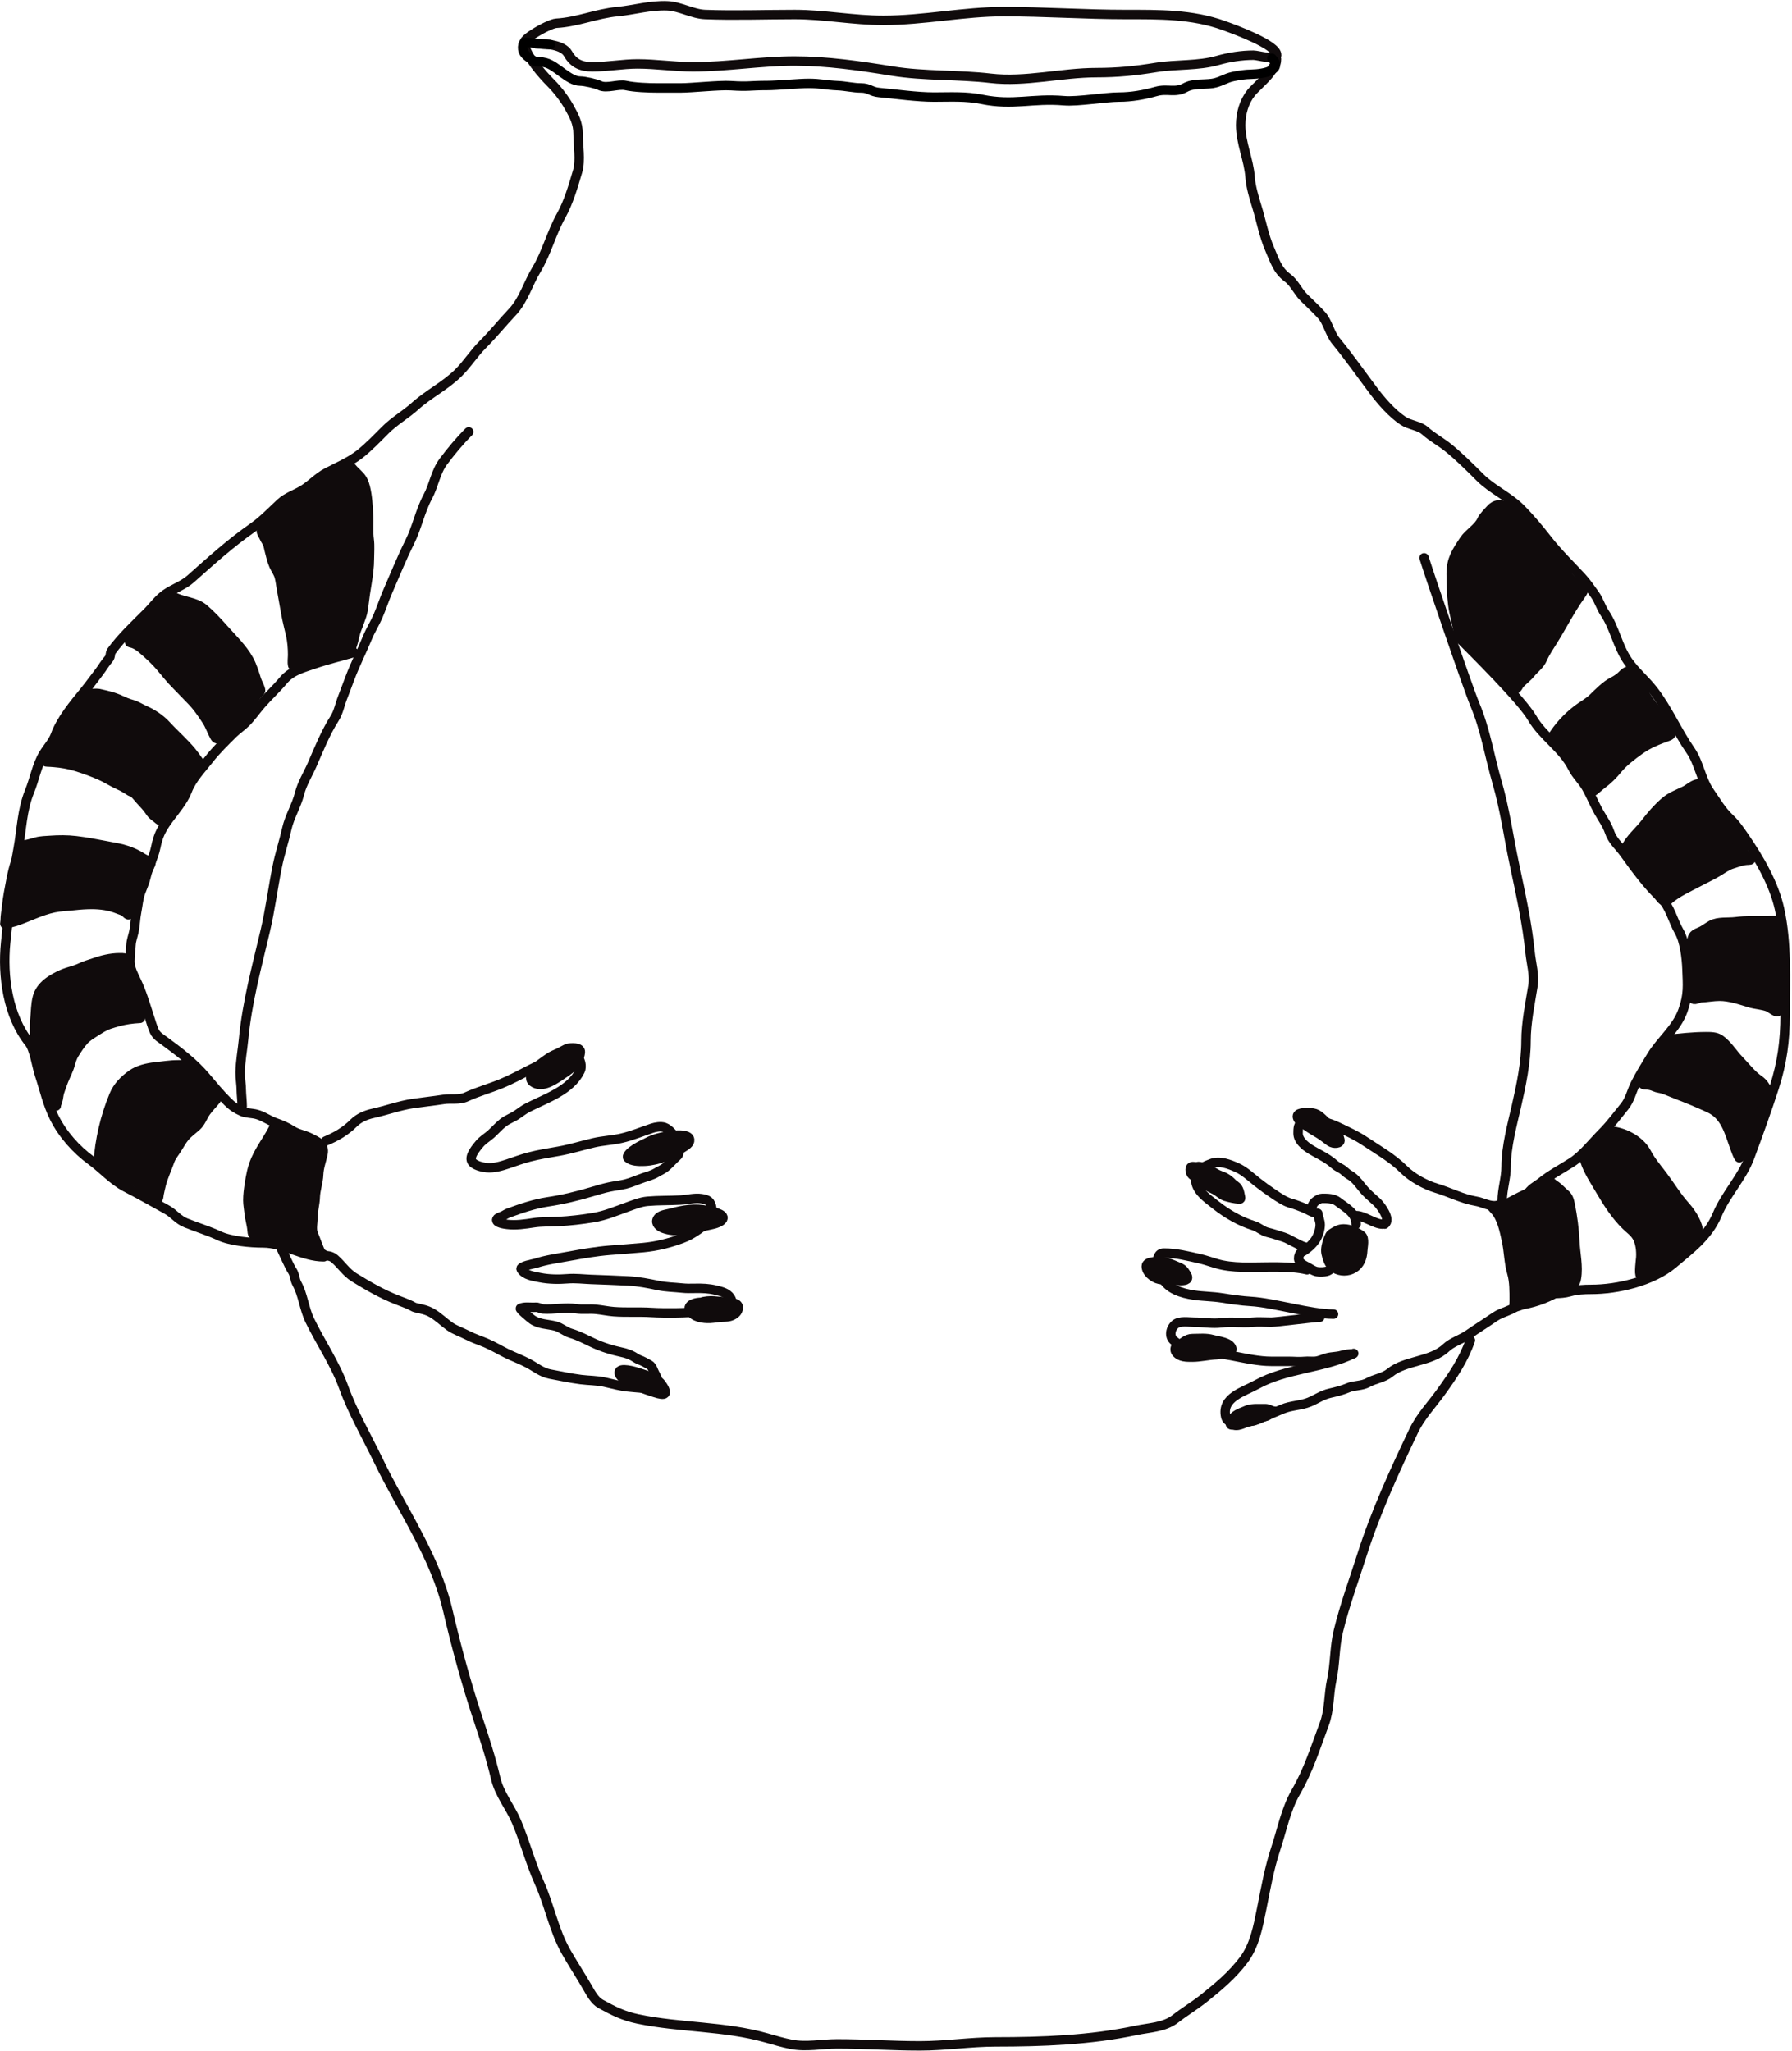 <?xml version="1.0" encoding="UTF-8"?> <svg xmlns="http://www.w3.org/2000/svg" width="755" height="864" viewBox="0 0 755 864" fill="none"><path d="M225.814 18.36C229.62 18.36 237.112 18.791 239.275 22.576C241.734 26.878 244.982 28.151 249.609 28.151C256.019 28.151 262.268 26.927 268.578 26.927C276.471 26.927 284.15 28.151 291.966 28.151C306.401 28.151 320.57 25.703 334.73 25.703C348.402 25.703 362.353 27.73 375.795 29.918C389.449 32.141 403.635 31.366 417.335 32.978C432.054 34.709 447.193 30.598 462.003 30.598C470.798 30.598 478.392 29.835 487.023 28.422C495.568 27.024 504.703 27.839 513.13 25.431C517.812 24.093 523.163 23.255 528.087 23.255C530.026 23.255 537.74 25.586 537.878 23.255C538.132 18.93 520.203 12.411 515.578 10.746C502.153 5.913 488.253 6.122 474.173 6.122C457.219 6.122 440.014 4.899 422.91 4.899C405.885 4.899 389.215 8.57 372.123 8.57C359.436 8.57 347.363 6.122 334.798 6.122C322.248 6.122 309.601 6.605 297.065 6.122C291.811 5.92 286.431 2.654 281.156 2.451C273.708 2.165 267.328 4.208 260.08 4.899C251.22 5.742 243.366 9.295 234.38 9.794C231.062 9.978 216.728 18.36 222.142 18.36" stroke="#100B0C" stroke-width="3.982" stroke-linecap="round"></path><path d="M537.799 24.885C537.799 28.055 536.492 27.149 535.862 29.356C535.267 31.438 528.681 37.129 527.204 38.975C524.147 42.797 522.718 47.767 522.718 52.665C522.718 60.356 526.15 67.2 526.687 74.713C526.959 78.527 528.324 83.189 529.465 86.839C531.369 92.932 532.412 99.143 534.977 105.007C536.981 109.587 538.182 113.885 542.385 116.957C545.291 119.08 546.72 122.702 549.308 125.291C551.808 127.791 554.491 130.196 556.848 132.831C559.361 135.639 560.329 140.568 562.801 143.59C568.523 150.583 573.248 157.357 578.632 164.536C581.998 169.025 586.484 174.165 591.155 177.279C593.835 179.066 598.024 179.352 600.327 181.424C603.383 184.175 607.205 186.19 610.381 188.788C615.033 192.595 619.254 196.823 623.521 201.091C628.604 206.174 635.557 209.158 640.542 214.143C644.511 218.112 648.474 222.855 651.919 227.284C656.351 232.983 661.438 237.881 666.338 243.158C668.355 245.331 670.21 248.059 671.938 250.478C673.736 252.995 674.443 255.812 676.083 258.239C680.28 264.451 681.529 272.269 685.828 278.479C688.98 283.032 693.166 286.439 696.544 290.782C702.61 298.581 706.594 308.048 712.242 316.181C715.844 321.368 716.641 328.381 720.355 333.687C723.183 337.726 725.156 341.376 728.733 344.755C731.205 347.089 733.041 349.806 734.995 352.648C741.117 361.553 747.349 372.17 749.723 382.853C752.945 397.352 752.104 412.638 752.104 427.478C752.104 438.427 750.855 447.7 747.518 458.081C744.339 467.972 740.818 477.679 737.2 487.448C733.991 496.111 727.098 503.089 723.53 511.613C719.675 520.822 712.348 526.104 704.878 532.426C696.199 539.769 681.489 543.185 670.351 543.185C667.427 543.185 664.226 543.331 661.443 544.155C657.278 545.39 652.734 544.586 648.523 545.522C644.665 546.38 642.976 546.561 639.837 549.535C637.121 552.108 632.905 552.622 629.827 554.738C626.097 557.302 622.285 559.671 618.582 562.235C615.554 564.331 611.87 565.302 609.234 567.791C602.931 573.743 592.077 572.985 585.599 578.285C582.917 580.479 579.296 580.807 576.295 582.474C573.703 583.914 570.464 583.523 567.961 584.635C565.83 585.582 562.74 586.369 560.42 586.884C557.093 587.623 554.778 589.35 551.733 590.632C548.164 592.135 543.895 592.025 540.224 593.631C537.411 594.862 534.672 595.902 531.846 597.158C528.804 598.51 517.554 601.898 516.413 596.761C514.617 588.681 523.979 586.316 529.465 583.268C541.941 576.337 557.887 576.399 570.342 570.172" stroke="#100B0C" stroke-width="3.982" stroke-linecap="round"></path><path d="M642.314 505.085C640.1 505.882 638.205 506.812 635.844 507.19C634.141 507.463 632.409 507.432 630.738 507.814C627.869 508.47 624.747 506.523 621.969 506.06C616.042 505.072 610.772 502.213 605.054 500.525C600.558 499.199 594.861 496.062 591.529 492.73C586.597 487.798 580.474 484.386 574.692 480.531C571.513 478.412 568.206 476.93 564.792 475.269C562.167 473.992 558.965 472.61 556.023 472.463C553.67 472.346 551.402 471.739 549.085 472.541C546.862 473.311 546.902 475.452 546.902 477.452C546.902 480.323 549.704 482.661 551.891 484.039C555.166 486.101 559.037 487.698 561.986 490.353C562.922 491.195 563.901 491.727 564.967 492.302C566.252 492.993 567.185 494.207 568.456 494.913C571.489 496.598 573.035 499.521 575.315 501.928C576.915 503.617 578.578 504.927 580.226 506.489C581.423 507.622 586.266 513.773 583.38 515.697" stroke="#100B0C" stroke-width="3.982" stroke-linecap="round"></path><path d="M582.418 515.694C579.316 515.694 574.505 512.102 571.461 512.102" stroke="#100B0C" stroke-width="3.982" stroke-linecap="round"></path><path d="M554.621 511.048C552.962 510.882 551.074 509.559 549.534 508.943C547.688 508.204 545.826 507.436 543.902 506.916C541.397 506.239 538.735 504.42 536.575 502.98C534.238 501.422 531.997 499.793 529.793 498.069C527.165 496.012 524.352 493.314 521.277 491.93C518.084 490.493 513.881 488.812 510.423 490.157C507.089 491.453 503.758 492.725 503.758 496.861C503.758 501.644 508.794 504.912 512.099 507.54C516.801 511.281 522.517 514.616 528.312 516.387C530.226 516.972 531.924 518.62 533.905 519.116C536.27 519.707 538.623 520.463 540.94 521.22C542.627 521.772 543.775 522.636 545.325 523.325C546.345 523.778 548.231 524.94 549.712 525.315" stroke="#100B0C" stroke-width="3.982" stroke-linecap="round"></path><path d="M550.677 534.932C543.775 533.206 533.221 533.846 526.136 533.846C522.52 533.846 518.557 533.68 515.009 532.95C511.739 532.276 508.676 530.979 505.44 530.26C500.383 529.136 495.654 527.883 490.435 527.883C485.714 527.883 488.459 535.857 489.558 538.055C492.074 543.088 497.777 544.817 503.082 545.597C506.96 546.167 510.853 546.134 514.716 546.747C518.797 547.395 522.801 548.004 526.935 548.247C536.782 548.827 552.023 553.599 561.837 553.599" stroke="#100B0C" stroke-width="3.982" stroke-linecap="round"></path><path d="M556.065 554.902C553.729 554.902 537.862 556.999 535.526 556.999C533.386 556.999 529.97 556.781 527.789 556.999C522.974 557.481 519.32 556.677 514.518 557.277C510.72 557.752 506.849 557.004 503.04 557.004C500.764 557.004 497.101 556.315 495.186 557.881C493.102 559.586 492.445 563.056 494.641 564.799C497.31 566.919 499.09 568.58 502.689 568.58C504.918 568.58 506.876 569.983 509.1 569.983C515.356 569.983 521.651 571.825 527.789 572.77C530.298 573.156 532.957 573.491 535.526 573.491C537.988 573.491 540.429 573.491 542.892 573.491C545.26 573.491 547.357 573.744 549.693 573.51C551.157 573.364 552.65 573.589 554.117 573.471C555.85 573.333 557.514 572.439 559.184 572.01C561.176 571.497 563.163 571.602 565.147 571.035C566.733 570.582 568.386 570.334 570.058 570.334" stroke="#100B0C" stroke-width="3.982" stroke-linecap="round"></path><path d="M496.137 533.625C493.898 532.746 492.344 531.722 489.771 531.662C488.637 531.379 482.957 531.098 482.957 533.429C482.957 535.997 485.882 538.373 488.369 538.925C489.797 539.243 491.343 539.234 492.8 539.234C494.412 539.234 495.992 539.516 497.595 539.486C499.626 539.449 501.139 538.974 499.867 536.906C498.695 535.002 498.291 534.471 496.137 533.625Z" fill="#100B0C" stroke="#100B0C" stroke-width="3.982" stroke-linecap="round"></path><path d="M514.086 495.208C511.478 494.317 509.391 492.049 506.557 491.829C505.822 491.452 505.177 491.274 504.333 491.498C503.601 491.691 502.708 491.232 502.022 491.548C500.958 492.039 501.545 494.302 502.266 494.927C503.847 496.298 505.703 497.111 507.243 498.568C508.677 499.923 510.324 500.413 511.967 501.304C513.371 502.066 514.838 503.533 516.302 503.976C518.278 504.573 520.147 504.981 522.189 505.14C523.03 505.205 522.567 504.074 522.429 503.319C522.241 502.297 521.991 501.26 521.455 500.467C520.799 499.496 519.956 499.268 519.205 498.471C517.63 496.8 516.078 495.889 514.086 495.208Z" fill="#100B0C" stroke="#100B0C" stroke-width="3.982" stroke-linecap="round"></path><path d="M555.079 477.22C556.916 478.263 558.56 479.613 560.253 480.865C561.946 482.118 564.858 481.711 564.529 480.235C564.254 478.996 563.591 477.388 563.18 476.257C562.645 474.787 560.253 474.293 558.37 472.41C555.484 469.524 554.488 468.751 551.041 468.751C549.92 468.751 546.193 468.643 546.638 470.644C546.885 471.753 548.073 472.676 548.952 473.294C550.949 474.7 552.944 476.008 555.079 477.22Z" fill="#100B0C" stroke="#100B0C" stroke-width="3.982" stroke-linecap="round"></path><path d="M555.207 511.148C555.39 512.799 556.216 514.229 556.216 516C556.216 517.862 555.413 520.358 554.45 521.945C553.121 524.133 550.697 526.284 548.393 527.497C547.581 527.924 547.096 529.237 547.131 530.133C547.206 532.081 549.426 533.023 550.916 533.807C551.987 534.37 553.095 535.201 554.253 535.574C555.58 536 558.891 535.959 560.002 535.125" stroke="#100B0C" stroke-width="3.982" stroke-linecap="round"></path><path d="M559.05 529.377C558.433 527.296 558.377 526.278 559.246 523.011C560.299 520.507 560.232 520.193 561.261 519.545C562.98 518.462 564.142 517.711 566.117 517.711C568.706 517.711 571.504 518.952 573.576 520.487C575.114 521.626 574.203 525.303 574.137 526.853C574.008 529.889 572.955 532.716 570.295 534.312C567.859 535.774 564.792 535.734 562.331 534.312C560.339 533.161 559.657 531.424 559.05 529.377Z" fill="#100B0C" stroke="#100B0C" stroke-width="3.982" stroke-linecap="round"></path><path d="M552.93 508.117C552.93 506.652 555.616 504.836 557.024 504.836C559.278 504.836 561.798 504.793 563.656 506.238C566.93 508.785 571.354 510.887 571.354 515.689" stroke="#100B0C" stroke-width="3.982" stroke-linecap="round"></path><path d="M496.017 566.924C498.494 565.823 499.725 563.895 502.453 563.895C505.295 563.895 508.121 563.527 510.978 564.344C513.193 564.976 517.941 565.347 518.914 567.877C519.327 568.951 518.45 569.234 517.54 569.504C516.026 569.952 514.04 570.652 512.492 570.709C509.109 570.835 505.725 571.719 502.327 571.719C499.939 571.719 497.162 571.782 495.527 569.7C494.854 568.843 494.927 567.408 496.017 566.924Z" fill="#100B0C" stroke="#100B0C" stroke-width="3.982" stroke-linecap="round"></path><path d="M533.106 593.422C534.429 593.422 535.311 594.21 536.527 594.431C535.718 595.241 534.247 596.509 533.106 596.717C531.127 597.077 529.253 598.583 527.245 598.722C524.895 598.884 522.272 601.03 519.87 600.362C519.25 600.19 518.355 600.532 518.355 599.731C518.355 599.192 518.724 599.008 518.846 598.582C519.57 596.05 522.912 595.127 525.044 594.179C526.557 593.506 528.071 593.422 529.713 593.422H533.106Z" fill="#100B0C" stroke="#100B0C" stroke-width="3.982" stroke-linecap="round"></path><path d="M614.5 268.5C620.522 274.522 641.121 294.934 645.444 302.38C650.046 310.306 658.467 315.216 662.608 323.497C664.155 326.593 666.768 328.894 668.468 331.916C670.308 335.187 671.678 338.646 673.492 341.871C674.956 344.473 677.127 347.52 678.05 350.29C679.379 354.274 681.986 356.189 684.377 359.5C688.958 365.843 694.136 373.018 699.866 378.338C703.472 381.687 704.939 388.139 707.401 392.339C709.765 396.372 710.58 403.641 710.75 408.247C711.001 415.024 711.48 418.832 709.076 425.644C706.403 433.218 699.953 438.054 695.866 444.715C693.539 448.506 690.956 452.674 688.981 456.623C687.365 459.855 686.775 463.273 684.377 466.205C681.34 469.916 678.614 473.688 675.167 477.136C671.114 481.188 667.003 486.6 662.189 489.695C657.893 492.456 653.181 494.874 649.165 498.16C647.708 499.352 644.265 501.067 643.816 503.091C643.285 505.478 644.189 506.021 641.257 506.021" stroke="#100B0C" stroke-width="3.982" stroke-linecap="round"></path><path d="M600 235C602.203 242.161 618.472 289.862 621.352 296.701C625.871 307.435 627.563 318.645 630.794 329.773C634.008 340.842 635.538 352.223 637.911 363.496C640.551 376.036 643.387 388.622 644.656 401.313C645.108 405.84 646.596 410.737 645.865 415.267C644.644 422.839 642.935 430.925 642.935 438.571C642.935 447.498 640.914 457.167 638.934 465.829C637.119 473.772 634.562 483.164 634.562 491.365C634.562 496.41 632.887 500.947 632.887 506.017" stroke="#100B0C" stroke-width="3.982" stroke-linecap="round"></path><path d="M619.49 564.623C616.66 572.8 612.113 579.475 607.117 586.392C603.231 591.774 598.517 596.674 595.582 602.812C587.543 619.62 579.464 637.288 573.813 655.048C570.39 665.806 566.519 676.214 563.859 687.236C562.213 694.055 562.533 701.019 561.068 707.796C559.745 713.914 560.169 720.349 557.951 726.262C554.205 736.252 551.353 745.599 545.997 754.869C541.696 762.312 540.13 770.889 537.438 778.964C534.783 786.928 533.221 795.816 531.577 804.035C530.092 811.46 528.611 819.632 523.856 825.85C519.021 832.173 513.586 836.718 507.343 841.712C503.363 844.896 499.072 847.458 495.156 850.503C490.53 854.102 484.102 854.179 478.644 855.341C459.394 859.436 439.046 860.178 419.477 860.178C408.801 860.178 398.303 861.853 387.568 861.853C375.924 861.853 364.26 861.016 352.682 861.016C346.165 861.016 339.791 862.466 333.331 861.202C329.878 860.526 326.313 859.467 322.912 858.504C305.112 853.461 286.719 854.28 268.815 850.55C262.608 849.256 258.641 847.225 253.14 844.224C250.469 842.767 248.837 839.555 247.372 837.014C244.516 832.057 241.354 827.291 238.534 822.315C233.287 813.056 231.551 802.751 227.231 793.151C223.462 784.774 221.181 775.837 217.603 767.428C214.968 761.238 210.406 755.854 208.858 749.241C206.852 740.672 204.207 732.544 201.415 724.169C196.468 709.326 192.223 693.671 188.67 678.445C183.326 655.54 169.53 636.291 159.413 615.278C154.336 604.733 148.72 595.223 144.714 584.206C141.154 574.415 135.062 565.572 130.527 556.251C128.151 551.366 127.679 545.431 125.085 540.761C124.07 538.935 124.324 537.057 122.992 535.133C121.989 533.686 119.129 527.185 118.391 525.707" stroke="#100B0C" stroke-width="3.982" stroke-linecap="round"></path><path d="M220.951 18.73C222.022 24.087 228.369 31.265 232.207 35.104C234.894 37.791 237.91 41.721 239.789 45.104C241.917 48.935 243.557 51.91 243.557 56.407C243.557 61.174 244.714 67.595 243.371 72.129C241.545 78.291 239.546 85.261 236.44 90.782C232.345 98.061 230.229 106.677 225.974 113.667C222.51 119.359 220.545 126.499 215.927 131.389C211.638 135.931 207.797 140.728 203.368 145.158C199.679 148.846 197.001 153.199 193.274 156.926C187.695 162.505 180.651 165.896 174.854 171.113C170.834 174.731 166.21 177.292 162.342 181.16C158.966 184.536 155.196 188.486 151.458 191.393C147.361 194.579 142.277 196.712 137.689 199.115C134.066 201.013 131.268 204.112 127.828 206.278C124.633 208.29 120.996 209.306 118.153 211.953C114.554 215.304 110.694 219.336 106.664 222.14C97.155 228.754 88.914 236.243 80.29 243.909C77.264 246.598 73.139 247.94 69.824 250.235C66.757 252.358 64.663 255.395 62.056 258.002C56.874 263.185 51.239 268.434 46.985 274.283C46.27 275.266 46.745 276.546 45.776 277.632C44.245 279.346 43.176 281.308 41.776 283.12C39.658 285.861 37.679 288.639 35.496 291.307C31.124 296.651 25.729 303.108 23.356 309.634C22.277 312.601 19.898 315.087 18.286 317.774C15.581 322.282 14.493 328.416 12.471 333.356C9.216 341.313 9.172 349.371 7.634 357.637C5.204 370.695 3.69 384.093 2.378 397.221C0.982 411.177 3.274 427.96 12.285 439.224C14.501 441.994 15.449 449.18 16.658 452.806C18.711 458.967 19.977 465.026 22.891 470.854C26.382 477.837 32.022 484.209 38.38 488.855C43.254 492.417 47.611 497.37 53.032 500.158C58.913 503.183 64.495 506.393 70.243 509.554C73.419 511.302 74.877 513.808 78.429 515.229C83.014 517.063 87.966 518.563 92.384 520.625C97.169 522.858 105.544 523.602 110.85 523.602C119.588 523.602 127.596 529.463 136.387 529.463" stroke="#100B0C" stroke-width="3.982" stroke-linecap="round"></path><path d="M197.484 181.934C193.599 185.819 190.124 190.008 186.837 194.39C183.468 198.883 182.838 204.41 180.236 209.242C177.02 215.215 175.663 222.275 172.597 228.406C169.226 235.149 166.502 241.991 163.468 248.901C161.89 252.495 160.735 256.191 159.156 259.787C157.852 262.758 156.073 265.568 154.844 268.543C152.479 274.269 149.652 279.813 147.445 285.631C146.393 288.405 145.386 291.171 144.304 293.936C143.166 296.845 142.65 299.995 140.951 302.666C137.119 308.686 134.328 315.682 131.475 322.202C129.763 326.116 127.247 330.12 126.205 334.286C124.926 339.401 121.953 344.079 120.829 349.138C119.631 354.525 117.875 359.728 116.783 365.188C114.987 374.169 113.836 383.318 111.726 392.257C108.177 407.286 104.091 422.326 102.623 437.744C102.176 442.439 101.255 447.022 101.186 451.771C101.147 454.382 101.665 456.902 101.665 459.49C101.665 460.734 102.04 464.143 102.04 466.067" stroke="#100B0C" stroke-width="3.982" stroke-linecap="round"></path><path d="M149.101 274.879C143.604 276.508 138.037 277.804 132.572 279.67C127.576 281.376 122.84 282.507 119.37 286.643C116.386 290.201 113.039 293.244 110.001 296.731C107.821 299.234 105.939 302.017 103.587 304.37C101.858 306.099 99.783 307.428 98.05 309.161C94.452 312.759 91.123 315.956 87.989 319.967C84.719 324.153 80.883 328.055 78.913 333.089C76.549 339.129 71.515 343.579 68.373 349.165C66.951 351.694 66.196 354.086 65.632 356.911C64.763 361.251 62.487 365.167 61.533 369.367C61.013 371.655 60.124 373.573 59.297 375.755C58.287 378.416 58.152 381.247 57.593 384.006C57.014 386.868 56.992 389.836 56.369 392.683C55.984 394.445 55.299 396.191 55.198 398.007C55.066 400.383 54.719 402.661 54.719 405.086C54.719 407.843 56.322 410.918 57.487 413.338C59.769 418.078 61.235 423.214 62.863 428.19C63.539 430.253 64.127 432.409 65.019 434.391C65.951 436.463 67.788 437.412 69.571 438.73C75.568 443.162 81.689 447.787 86.579 453.582C89.586 457.145 92.625 460.825 95.894 464.095C97.787 465.988 99.49 467.106 101.883 468.194C103.632 468.989 106.035 468.919 107.925 469.392C110.936 470.144 113.154 471.956 116.016 472.958C118.625 473.871 120.876 474.825 123.229 476.339C125.451 477.767 128.08 478.072 130.416 479.24C133.55 480.807 136.955 482.127 136.059 486.16C135.41 489.081 134.365 491.756 134.249 494.784C134.126 497.98 132.901 501.228 132.811 504.366C132.729 507.264 131.853 509.965 131.853 512.883C131.853 514.861 131.19 517.869 131.96 519.697C133.232 522.719 134.209 525.846 135.686 528.8" stroke="#100B0C" stroke-width="3.982" stroke-linecap="round"></path><path d="M137.226 480.67C141.649 478.843 145.604 476.524 148.982 473.146C151.191 470.938 154.115 469.691 157.12 469.031C162.829 467.778 168.322 465.718 174.141 464.864C178.367 464.245 182.622 463.812 186.838 463.153C189.988 462.661 193.462 463.481 196.478 462.095C201.231 459.911 206.225 458.546 211.056 456.57C219.612 453.069 227.35 447.625 236.332 445.296C238.152 444.825 240.98 444.272 242.785 445.061C244.714 445.905 245.239 449.411 244.444 451.044C240.407 459.342 230.101 462.662 222.342 466.615C220.728 467.437 219.261 468.616 217.757 469.619C215.872 470.876 213.692 471.601 211.892 473.029C210.064 474.478 208.565 476.254 206.824 477.796C205.262 479.179 203.35 480.284 202.017 481.898C200.794 483.379 197.649 486.957 198.738 489.135C199.655 490.968 203.301 491.738 205.073 491.904C207.999 492.178 211.078 491.278 213.825 490.363C216.872 489.347 219.866 488.228 222.982 487.411C227.068 486.338 231.301 485.696 235.457 484.955C240.431 484.068 245.264 482.551 250.179 481.402C253.965 480.517 257.923 480.38 261.739 479.508C266.259 478.474 270.42 476.714 274.776 475.262C276.241 474.774 278.421 474.393 279.935 474.923C281.924 475.619 284.02 478.161 285.004 479.978C285.859 481.557 286.062 483.326 286.062 485.085C286.062 486.717 285.341 486.929 284.233 488.011C282.942 489.273 281.767 490.602 280.366 491.747C279.251 492.66 277.856 493.219 276.631 493.968C274.86 495.05 272.779 495.576 270.831 496.241C268.426 497.062 266.091 498.149 263.62 498.775C261.345 499.351 258.985 499.555 256.697 500.055C254.307 500.578 252.024 501.241 249.682 501.949C243.513 503.814 237.148 505.344 230.781 506.299C225.092 507.153 219.621 509.046 214.243 511.002C213.421 511.301 212.779 511.786 211.996 512.177C211.331 512.51 209.683 512.896 209.358 513.588C208.592 515.215 212.907 515.715 213.655 515.809C217.318 516.267 221.166 515.692 224.785 515.13C228.214 514.596 231.738 514.761 235.196 514.581C240.168 514.323 245.116 513.746 250.035 512.935C255.028 512.112 259.679 510.121 264.417 508.428C267.082 507.477 269.942 506.316 272.777 506.064C277.427 505.651 282.065 505.804 286.715 505.542C289.535 505.383 292.653 504.524 295.467 504.941C298.314 505.363 299.401 506.037 299.908 509.082C300.184 510.735 299.514 512.968 298.72 514.424C298.368 515.069 297.31 515.578 296.76 516.057C295.848 516.851 294.859 517.539 293.873 518.238C291.897 519.641 289.668 520.866 287.394 521.713C282.069 523.696 276.758 525.016 271.066 525.567C266.363 526.022 261.641 526.321 256.932 526.703C251.185 527.169 245.421 528.167 239.755 529.211C235.121 530.065 230.251 530.695 225.764 532.163C225.138 532.368 218.854 533.44 219.586 534.684C221.081 537.227 224.969 537.713 227.567 538.224C231.312 538.962 235.415 539.002 239.219 538.695C242.434 538.435 245.686 538.85 248.912 538.982C254.22 539.199 259.546 539.342 264.848 539.635C269.135 539.872 273.122 540.666 277.31 541.542C280.699 542.252 284.07 542.255 287.486 542.626C289.246 542.818 291.057 542.773 292.828 542.744C295.893 542.695 298.564 542.762 301.58 543.502C303.875 544.064 306.246 544.562 307.681 546.624C308.226 547.407 308.679 548.847 308.268 549.785C306.879 552.962 300.731 552.619 298.106 552.619C293.474 552.619 288.885 553.09 284.272 553.09C280.94 553.09 277.762 553.118 274.436 552.907C269.167 552.573 263.856 552.968 258.604 552.567C256.045 552.372 253.513 551.794 250.949 551.561C248.256 551.316 245.486 551.72 242.811 551.326C238.143 550.64 233.521 551.697 228.86 551.431C228.16 551.391 227.564 551.131 226.927 550.869C226.25 550.59 225.36 550.738 224.641 550.738C223.008 550.738 220.788 550.445 219.285 551.156C218.707 551.43 223.644 555.481 224.262 555.911C227.155 557.924 230.739 557.781 234.007 558.628C236.317 559.227 238.114 560.98 240.421 561.659C243.889 562.679 246.88 564.327 250.139 565.839C253.87 567.569 257.923 568.808 261.948 569.666C263.555 570.009 265.146 570.519 266.598 571.299C267.526 571.797 268.372 572.479 269.368 572.84C270.798 573.361 272.259 574.211 273.6 574.957C274.837 575.644 275.247 577.508 275.899 578.666C276.45 579.646 277.284 581.291 277.114 582.481C276.934 583.739 274.018 584.233 272.986 584.466C270.571 585.012 267.692 584.497 265.266 584.309C261.719 584.035 258.199 583.025 254.737 582.246C251.411 581.497 248.096 581.588 244.731 581.161C240.319 580.602 236.059 579.663 231.695 578.849C228.268 578.21 225.587 575.94 222.551 574.33C219.479 572.699 216.27 571.568 213.172 570.019C210.365 568.616 207.715 567.031 204.825 565.787C202.216 564.663 199.542 563.845 197.014 562.521C194.551 561.231 191.668 560.34 189.424 558.733C186.952 556.962 184.669 554.7 182.057 553.168C179.679 551.774 177.579 551.476 174.977 550.856C174.316 550.699 173.768 550.268 173.148 549.981C171.261 549.105 169.35 548.403 167.414 547.656C160.951 545.161 155.032 541.714 149.165 538.094C145.952 536.111 143.893 532.873 141.105 530.413C140.395 529.786 139.659 529.369 138.741 529.159C137.821 528.949 137.013 529.129 136.285 528.401" stroke="#100B0C" stroke-width="3.982" stroke-linecap="round"></path><path d="M235.438 443.526C236.689 442.949 237.88 442.169 239.142 441.646C240.262 441.4 244.721 440.962 244.506 443.244C244.023 448.367 239.265 451.055 235.775 453.412C232.57 455.577 227.946 458.428 224.444 455.778C222.956 454.652 223.686 452.176 224.794 450.902C226.722 448.687 228.946 447.265 231.266 445.64C232.564 444.731 234.032 444.173 235.438 443.526Z" fill="#100B0C" stroke="#100B0C" stroke-width="3.982" stroke-linecap="round"></path><path d="M266.3 484.884C268.122 483.444 270.304 482.392 272.603 481.297C276.062 479.391 280.214 478.582 284.52 478.235C287.062 478.03 290.365 478.234 290.564 480.131C290.725 481.67 288.971 482.63 287.352 483.683C283.188 486.391 277.357 488.936 271.582 489.209C269.045 489.329 266.035 489.203 264.561 487.798C263.797 487.069 265.548 485.478 266.3 484.884Z" fill="#100B0C" stroke="#100B0C" stroke-width="3.982" stroke-linecap="round"></path><path d="M299.517 515.951C296.069 516.59 293.178 517.68 289.668 518.086C288.655 518.136 287.705 518.282 286.67 518.354C284.225 518.523 281.973 518.325 279.589 517.467C277.684 516.782 276.141 515.344 276.928 513.691C277.86 511.731 280.728 511.614 283 511C287.979 509.654 292.718 508.852 298.01 509.956C299.399 510.246 305.659 511.286 304.459 513.579C303.793 514.853 300.969 515.682 299.517 515.951Z" fill="#100B0C" stroke="#100B0C" stroke-width="3.982" stroke-linecap="round"></path><path d="M290.666 552.156C289.111 549.377 293.991 548.514 295.445 548.661C296.514 548.104 299.368 547.903 300.783 548.045C303.282 548.297 305.069 548.398 306.654 548.638C308.494 548.915 311.463 548.781 311.008 551.343C310.685 553.166 308.788 554.273 307.104 554.643C306.094 554.866 305.081 554.81 304.056 554.882C302.43 554.997 300.819 555.317 299.189 555.397C296.235 555.54 292.236 554.962 290.666 552.156Z" fill="#100B0C" stroke="#100B0C" stroke-width="3.982" stroke-linecap="round"></path><path d="M260.864 578.183C260.935 575.839 267.408 577.721 269.129 578.307C272.81 579.56 276.693 580.501 278.506 582.881C279.167 583.748 281.462 586.937 279.545 587.314C278.438 587.532 276.177 586.745 275.037 586.368C271.864 585.32 268.705 584.248 265.726 582.769C263.88 581.853 260.812 579.943 260.864 578.183Z" fill="#100B0C" stroke="#100B0C" stroke-width="3.982" stroke-linecap="round"></path><path d="M149.027 197.981C148.554 197.498 148.127 196.857 147.549 196.504C146.874 196.504 146.034 197.74 145.613 198.161C145.112 198.662 144.438 198.997 143.916 199.518C143.164 200.27 142.109 200.708 141.341 201.455C140.282 202.485 139.218 200.777 137.847 201.455C136.802 201.971 134.798 204.749 133.782 205.308C132.123 206.22 131.708 206.995 130.021 207.823C126.666 209.47 123.864 211.997 120.699 213.932L120.618 213.981C117.629 215.808 114.928 217.458 112.693 220.22C112.03 221.04 109.53 223.114 110.268 224.443C110.772 225.35 111.238 226.293 111.705 227.228C112.014 227.845 112.436 228.334 112.693 228.984C113.081 229.965 113.229 230.975 113.492 231.989C114.045 234.121 114.492 236.238 115.398 238.277C116.117 239.894 117.234 241.301 117.684 243.039C118.107 244.669 118.293 246.392 118.582 248.049C119.18 251.473 119.843 254.884 120.419 258.311C120.935 261.379 121.767 264.302 122.435 267.334C123.057 270.154 123.294 273.007 123.294 275.888C123.294 277.246 123 278.996 123.334 280.33C123.521 281.08 124.609 280.107 124.921 279.971C126.041 279.481 127.313 279.213 128.514 278.973C130.057 278.664 131.444 277.512 132.906 276.917C134.606 276.224 136.02 275.755 137.847 275.469C138.829 275.316 139.767 275.083 140.722 274.8C142.179 274.37 143.581 274.25 145.094 274.122C145.602 274.078 148.088 274.179 148.088 273.313C148.088 272.513 148.478 271.539 148.717 270.768C149.261 269.017 149.517 267.105 150.165 265.398C150.919 263.41 151.695 261.45 152.361 259.429C152.905 257.774 153.145 256.044 153.339 254.318C153.653 251.522 154.098 248.769 154.556 245.993C155.127 242.537 155.635 238.916 155.635 235.413C155.635 232.771 155.899 229.93 155.545 227.307C155.081 223.879 155.478 220.433 155.275 216.986C155.047 213.106 154.873 209.087 153.928 205.308C153.489 203.553 152.827 201.891 151.582 200.546C150.766 199.665 149.868 198.841 149.027 197.981Z" fill="#100B0C" stroke="#100B0C" stroke-width="3.982" stroke-linecap="round"></path><path d="M61.67 260.324C64.378 256.363 68.775 253.865 72.451 250.941C76.343 253.536 82.144 253.276 85.836 256.421C88.757 258.91 91.483 261.824 94.021 264.696C97.758 268.925 102.113 272.994 104.861 277.982C106.255 280.511 107.14 283.456 108.005 286.197C108.48 287.699 109.413 289.13 109.782 290.649C109.885 291.07 109.469 291.541 109.193 291.816C108.712 292.298 108.387 292.592 107.985 293.164C107.137 294.371 106.538 295.651 105.51 296.747C103.994 298.364 102.612 299.868 101.338 301.688C100.056 303.519 98.812 305.284 96.996 306.629C95.977 307.384 94.947 308.299 94.051 309.195C92.975 310.27 91.644 312.423 90.507 310.402C89.252 308.171 88.501 305.74 87.094 303.575C85.124 300.545 83.006 297.431 80.446 294.871C78.393 292.818 76.453 290.678 74.387 288.632C71.936 286.206 69.889 283.589 67.679 280.956C65.477 278.333 62.83 275.928 60.243 273.69C58.734 272.384 57.217 271.303 55.282 270.845C54.726 270.713 54.372 270.681 54.763 270.066C55.234 269.326 55.573 268.484 56.1 267.791C57.981 265.319 59.917 262.89 61.67 260.324Z" fill="#100B0C" stroke="#100B0C" stroke-width="3.982" stroke-linecap="round"></path><path d="M29.541 300.331C31.725 297.474 34.041 294.674 36.338 291.906C37.361 292.418 40.47 291.922 41.639 292.176C44.793 292.861 47.964 293.557 50.892 294.961C52.424 295.695 53.922 296.312 55.563 296.757C57.454 297.27 59.086 298.395 60.853 299.173C64.343 300.708 67.631 302.906 70.206 305.731C73.631 309.487 77.526 312.792 80.757 316.741C81.666 317.852 82.508 319.023 83.322 320.204C83.754 320.831 84.594 321.652 84.67 322.45C84.729 323.076 84.491 323.057 84.221 323.538C82.908 325.871 80.727 327.694 79.32 329.996C78.225 331.788 77.166 333.639 76.145 335.476C74.736 338.013 73.904 340.692 72.173 343.072C71.397 344.139 70.123 346.498 68.499 346.127C67.677 345.939 66.967 345.453 66.343 344.899C65.39 344.052 64.279 343.466 63.548 342.394C62.525 340.893 61.369 339.415 60.095 338.122C58.798 336.806 57.64 335.171 56.282 333.949C55.955 333.655 55.314 333.637 54.914 333.4C54.186 332.968 53.484 332.498 52.758 332.063C51.299 331.187 49.714 330.54 48.197 329.777C46.545 328.946 44.977 327.953 43.306 327.162C39.75 325.478 35.875 324.069 32.116 322.909C29.14 321.991 25.968 321.441 22.863 321.193C21.866 321.113 20.889 321.031 19.889 321.013C19.665 321.009 19.299 320.981 19.13 320.793C18.906 320.544 18.847 319.958 19.05 319.715C19.756 318.868 20.162 317.593 20.617 316.611C22.128 313.351 23.789 310.11 25.518 306.959C26.103 305.893 26.498 304.717 27.115 303.675C27.805 302.51 28.719 301.405 29.541 300.331Z" fill="#100B0C" stroke="#100B0C" stroke-width="3.982" stroke-linecap="round"></path><path d="M6.611 362.965C7.428 360.579 8.632 358.38 9.565 356.047C10.799 356.047 14.127 355.039 15.335 354.7C17.186 354.179 19.238 354.165 21.144 354.031C24.763 353.776 28.336 353.744 31.944 354.171C36.388 354.696 40.866 355.567 45.26 356.407C48.05 356.939 50.906 357.373 53.595 358.293C55.627 358.989 57.697 359.922 59.514 361.078C60.461 361.681 61.56 362.291 62.648 362.595C63.39 362.803 63.681 362.644 63.646 363.234C63.609 363.87 63.277 364.464 63.017 365.041C62.496 366.2 61.823 367.297 61.27 368.444C60.59 369.857 60.062 371.33 59.532 372.807L59.514 372.856C58.824 374.778 57.977 376.665 57.178 378.546C56.409 380.356 56.009 382.281 55.122 384.056C54.907 384.486 54.438 385.635 53.944 385.373C53.571 385.176 53.255 384.825 52.956 384.525C52.15 383.719 50.794 383.416 49.772 382.998C46.265 381.563 42.469 381.021 38.672 381.021C36.221 381.021 33.73 381.197 31.295 381.471C28.446 381.791 25.614 381.839 22.801 382.419C17.154 383.583 11.988 386.342 6.551 388.168C6.266 388.264 2.039 389.48 2.039 389.186C2.039 388.743 2.199 388.204 2.199 387.709C2.199 385.827 2.588 383.977 2.778 382.099C3.176 378.161 3.954 374.225 4.714 370.341C5.2 367.856 5.789 365.364 6.611 362.965Z" fill="#100B0C" stroke="#100B0C" stroke-width="3.982" stroke-linecap="round"></path><path d="M14.732 429.293C14.388 432.67 14.657 436.565 14.469 439.954C14.802 441.285 15.431 442.561 15.491 443.946C15.605 446.586 16.677 449.141 17.377 451.632C17.876 453.407 18.52 455.129 19.084 456.883C19.918 459.474 21.61 461.624 22.668 464.109C22.733 464.264 23.695 466.738 23.756 465.647C23.787 465.077 24.12 464.395 24.295 463.85C24.696 462.599 24.686 461.237 25.103 459.987C25.641 458.372 26.167 456.808 26.81 455.226C27.746 452.924 28.93 450.723 29.595 448.318C30.016 446.796 30.472 445.323 31.302 443.986C32.581 441.926 33.797 440.004 35.434 438.197C36.631 436.877 38.331 435.832 39.826 434.883C41.848 433.599 43.764 432.273 46.055 431.509C48.679 430.634 51.454 429.865 54.19 429.453C55.778 429.213 57.372 429.083 58.971 428.994C59.427 428.968 58.942 428.1 58.881 427.906C57.876 424.69 57.137 421.371 55.917 418.213C54.373 414.22 52.41 409.823 52.323 405.497C52.308 404.748 52.741 403.48 51.784 403.48H50.337C46.755 403.48 42.851 404.441 39.517 405.627C37.665 406.285 35.859 406.739 34.077 407.613C31.555 408.85 28.757 409.289 26.191 410.428C21.844 412.357 17.095 415.183 15.77 420.12C14.984 423.05 15.038 426.297 14.732 429.293Z" fill="#100B0C" stroke="#100B0C" stroke-width="3.982" stroke-linecap="round"></path><path d="M48.011 461.445C44.273 470.44 42.011 480.182 41.363 489.902C41.739 490.654 44.208 492.792 44.957 493.136C45.737 493.495 46.566 493.312 47.372 493.715C48.741 494.4 50.078 494.972 51.505 495.512C53.555 496.288 55.746 497.268 57.633 498.387C59.979 499.777 61.959 501.88 64.141 503.517C64.533 503.811 66.211 505.388 66.657 504.775C66.931 504.398 66.912 503.473 67.016 503.018C67.319 501.694 67.589 500.271 67.954 498.886C68.85 495.491 70.409 492.302 71.548 489.004C72.125 487.334 73.35 485.812 74.323 484.353C75.475 482.625 76.534 480.519 77.876 478.942C79.343 477.219 81.162 475.951 82.827 474.451C84.642 472.815 85.365 470.434 86.73 468.462C88 466.627 89.665 465.091 91.022 463.321C91.552 462.63 91.671 462.084 91.671 461.245C91.671 459.956 89.197 458.918 88.357 458.28C85.433 456.062 82.509 453.345 80.112 450.584C79.495 449.874 78.869 448.578 77.826 448.578H75.041C71.72 448.578 68.561 449.13 65.269 449.476C62.046 449.816 58.227 450.731 55.567 452.621C52.278 454.958 49.574 457.684 48.011 461.445Z" fill="#100B0C" stroke="#100B0C" stroke-width="3.982" stroke-linecap="round"></path><path d="M107.764 488.453C109.929 483.602 112.576 480.37 115.03 475.707C116.193 476.288 117.366 477.01 118.584 477.543C122.025 479.048 125.701 479.875 129.304 480.956C130.647 481.359 131.865 481.983 133.177 482.434C133.827 482.657 135.153 482.793 135.652 483.292C135.983 483.622 135.204 485.938 135.113 486.347C134.537 488.942 133.218 491.282 132.638 493.893C131.779 497.757 131.13 501.659 130.123 505.491C128.871 510.256 128.356 515.192 129.224 520.085C129.33 520.682 135.165 528.532 133.177 527.628C132.4 527.275 125.96 524.742 125.126 524.742C122.832 524.742 121.85 522.958 119.612 522.51C115.884 521.765 112.228 520.82 108.482 520.175C108.154 520.118 106.86 520.279 106.626 520.045C106.306 519.725 106.25 518.785 106.216 518.368C106.016 515.868 105.208 513.462 104.969 510.951C104.797 509.145 104.43 507.464 104.43 505.631C104.43 503.366 104.716 501.237 105.049 499.003C105.591 495.358 106.25 491.844 107.764 488.453Z" fill="#100B0C" stroke="#100B0C" stroke-width="3.982" stroke-linecap="round"></path><path d="M612.105 254.755C612.674 259.185 614.183 263.609 614.622 268.004L614.696 268.078C616.612 269.994 619.773 273.155 621.971 274.666C623.78 275.909 624.697 278.096 626.523 279.345C628.627 280.785 630.852 284.624 633.016 286.187C634.793 287.47 636.317 286.219 637.28 288.144C637.586 288.756 638.078 290.982 638.984 290.077C639.626 289.435 639.853 288.546 640.51 287.89C641.944 286.455 643.677 285.127 644.934 283.567C646.65 281.437 648.722 280.149 649.868 277.514C651.061 274.769 652.866 272.175 654.445 269.631C658.303 263.416 661.607 256.811 665.888 250.864C668.27 247.556 667.497 246.785 663.956 245.473C661.056 244.399 658.97 239.724 657.192 237.437C654.836 234.409 653.227 229.979 649.868 227.926C645.667 225.36 644.576 219.632 640.255 216.992C636.465 214.676 632.038 210.062 627.998 214.55C626.847 215.829 624.937 217.674 624.235 219.255C622.874 222.316 618.807 224.649 616.911 227.494C613.65 232.385 611.418 235.632 611.418 241.658C611.418 246.077 611.54 250.361 612.105 254.755Z" fill="#100B0C" stroke="#100B0C" stroke-width="3.982" stroke-linecap="round"></path><path d="M664.51 298.966C660.058 302.399 656.666 306.204 653.699 310.924C654.502 311.325 658.31 312.781 659.105 313.399C660.717 314.653 661.777 316.668 663.2 318.131C665.702 320.705 667.514 324.454 668.751 327.777C669.037 328.546 670.536 334.014 671.553 333.2C672.704 332.28 673.766 331.245 674.993 330.325C677.542 328.413 679.507 326.446 681.545 323.955C683.989 320.968 687.589 318.25 690.718 316.001C694.578 313.227 698.57 311.694 702.985 310.105C707.255 308.567 698.824 300.183 697.597 298.821C695.487 296.476 693.44 293.437 692.028 290.613C691.082 288.721 689.251 282.905 686.459 282.75C685.115 282.676 684.26 283.639 683.365 284.534C682.315 285.584 680.912 286.507 679.58 287.173C676.554 288.686 673.538 291.817 671.135 294.143C669.174 296.042 666.671 297.3 664.51 298.966Z" fill="#100B0C" stroke="#100B0C" stroke-width="3.982" stroke-linecap="round"></path><path d="M693.334 346.634C690.628 350.174 686.666 353.349 684.816 357.444C685.238 358.288 686.249 359.204 686.946 359.901C688.329 361.285 689.289 363.436 690.386 365.052C692.769 368.564 695.577 371.563 697.738 375.28C698.517 376.62 700.534 381.274 702.907 379.139C706.502 375.903 711.76 373.628 716.011 371.349C718.768 369.871 721.601 368.604 724.274 366.945C725.968 365.893 727.816 364.587 729.734 363.996C732.127 363.26 734.212 362.358 736.741 362.358C738.892 362.358 736.261 361.06 735.594 360.393C734.766 359.564 734.431 358.349 733.956 357.281C733.368 355.957 732.131 354.74 731.335 353.513C730.11 351.622 729.126 349.652 727.732 347.871C724.693 343.988 723.231 339.141 720.361 335.168C719.462 333.924 718.58 332.778 717.321 331.892C716.854 331.563 716.132 330.284 715.611 330.254C713.843 330.15 711.542 332.288 710.042 333.038C706.93 334.594 704.152 335.462 701.451 337.788C698.413 340.406 695.766 343.451 693.334 346.634Z" fill="#100B0C" stroke="#100B0C" stroke-width="3.982" stroke-linecap="round"></path><path d="M715.936 392.679C713.062 393.797 712.908 394.765 712.66 397.739C712.66 401.133 712.988 404.433 713.789 407.749C714.344 410.05 714.299 412.298 714.044 414.628C713.836 416.519 713.316 418.591 713.316 420.47C713.316 421.765 715.855 420.367 716.519 420.343C719.209 420.243 721.781 419.688 724.527 419.688C728.765 419.688 733.224 421.23 737.23 422.454C739.787 423.235 742.407 423.236 744.947 424.201C745.723 424.496 748.098 426.434 748.842 426.221C749.366 426.072 749.668 420.606 749.679 420.015C749.811 412.884 748.111 405.997 748.678 398.903C748.834 396.953 749.081 395.032 749.279 393.079C749.445 391.433 749.024 390.003 749.024 388.42C749.024 387.438 745.195 387.911 744.437 387.911C740.165 387.911 735.492 387.765 731.261 388.311C728.036 388.727 723.957 388.077 721.014 389.712C719.255 390.69 717.862 391.93 715.936 392.679Z" fill="#100B0C" stroke="#100B0C" stroke-width="3.982" stroke-linecap="round"></path><path d="M718.708 436.719C713.571 436.719 707.286 437.349 702.183 438.029C701.529 439.337 700.384 440.872 699.562 442.142C697.511 445.311 695.742 448.606 693.52 451.679C692.693 452.822 690.101 457.03 693.338 457.03C694.717 457.03 695.875 457.282 697.123 457.849C698.295 458.381 699.678 458.426 700.891 458.85C702.824 459.527 704.675 460.381 706.587 461.107C711.228 462.867 715.619 464.71 720.128 466.785C726.751 469.834 728.442 476.508 730.684 482.837C730.799 483.162 732.508 488.104 732.904 487.751C733.406 487.306 733.907 485.665 734.287 485.04C736.025 482.185 737.11 478.814 738.382 475.703C739.036 474.105 739.339 472.444 740.184 470.935C741.211 469.102 742.326 467.233 743.296 465.365C744.467 463.114 746.182 461.975 744.771 459.505C743.799 457.805 742.943 456.239 741.24 455.064C737.88 452.747 735.459 449.435 732.649 446.547C729.947 443.769 727.853 440.101 724.623 437.865C722.967 436.718 720.699 436.719 718.768 436.719L718.708 436.719Z" fill="#100B0C" stroke="#100B0C" stroke-width="3.982" stroke-linecap="round"></path><path d="M670.329 484.954C669.363 485.686 667.933 487.77 667.781 489.14C669.216 493.446 671.961 497.542 674.351 501.607C677.431 506.843 680.71 511.991 685.071 516.258C686.718 517.869 688.419 518.955 689.658 520.99C691.095 523.352 691.471 527.059 691.296 529.762C691.253 530.417 690.368 537.034 691.223 537.278C691.711 537.418 692.634 536.416 692.988 536.15C694.674 534.886 696.753 533.352 698.776 532.528C703.347 530.666 707.872 527.885 711.752 524.848C713.263 523.666 715.611 521.796 715.611 519.606C715.611 515.586 712.652 511.023 710.041 508.122C706.465 504.148 703.688 499.472 700.468 495.218C698.035 492.003 695.556 489.126 693.662 485.536C690.734 479.989 683.265 476.363 677.136 476.363C676.027 476.363 675.227 479.534 674.588 480.222C673.143 481.778 672.042 483.655 670.329 484.954Z" fill="#100B0C" stroke="#100B0C" stroke-width="3.982" stroke-linecap="round"></path><path d="M634.691 522.483C633.757 518.279 632.765 513.099 629.777 509.779C633.091 508.122 638.576 504.946 642.044 503.391C643.889 502.564 645.65 501.442 647.468 500.534C648.965 499.785 650.571 499.345 652.054 498.568C654.003 497.547 653.607 498.402 655.002 499.223C656.513 500.112 657.977 501.857 659.407 503.027C660.81 504.175 661.209 505.778 661.554 507.504C662.579 512.628 663.259 517.802 663.502 523.029C663.735 528.034 665.037 533.491 664.175 538.444C663.829 540.433 663.46 540.425 662.137 541.483C661.16 542.265 659.153 542.483 658.024 543.194C652.943 546.393 647.736 548.471 641.735 549.582C640.716 549.771 639.036 550.683 638.04 550.583C637.853 550.565 637.967 547.97 637.967 547.781C637.967 544.109 638.017 539.864 636.985 536.315C635.671 531.8 635.708 527.06 634.691 522.483Z" fill="#100B0C" stroke="#100B0C" stroke-width="3.982" stroke-linecap="round"></path><path d="M231.9 18.772C224.205 18.772 220.813 16.706 220.353 18.777C219.704 21.699 221.195 23.131 223.243 24.549C226.956 27.12 225.734 25.325 229.976 26.468C234.491 27.683 239.656 34.163 244.405 34.163C246.389 34.163 251.048 35.232 252.648 36.012C255.604 37.452 260.419 35.295 263.643 36.012C267.311 36.827 273.168 37.049 277.11 37.049C280.128 37.049 283.711 37.049 286.729 37.049C291.516 37.049 303.116 35.779 307.891 36.087C315.679 36.589 315.493 36.012 323.282 36.012C327.249 36.012 336.619 35.125 340.597 35.125C345.843 35.125 347.885 35.865 353.101 36.087C356.202 36.219 359.617 37.049 362.721 37.049C366.297 37.049 366.868 38.643 370.416 38.972C377.563 39.636 386.325 40.896 393.502 40.896C400.375 40.896 406.894 40.464 413.702 41.858C427.057 44.594 434.798 41.271 448.331 42.428C454.045 42.916 465.674 40.896 471.417 40.896C476.731 40.896 482.113 39.919 487.191 38.497C491.793 37.208 495.124 39.236 499.313 36.925C502.856 34.97 506.872 35.715 510.856 35.125C514.004 34.658 516.381 32.884 519.513 32.239C522.263 31.673 524.352 31.339 527.208 31.277C533.031 31.151 540.675 29.353 535.865 24.544" stroke="black" stroke-width="3.982" stroke-linecap="round"></path></svg> 